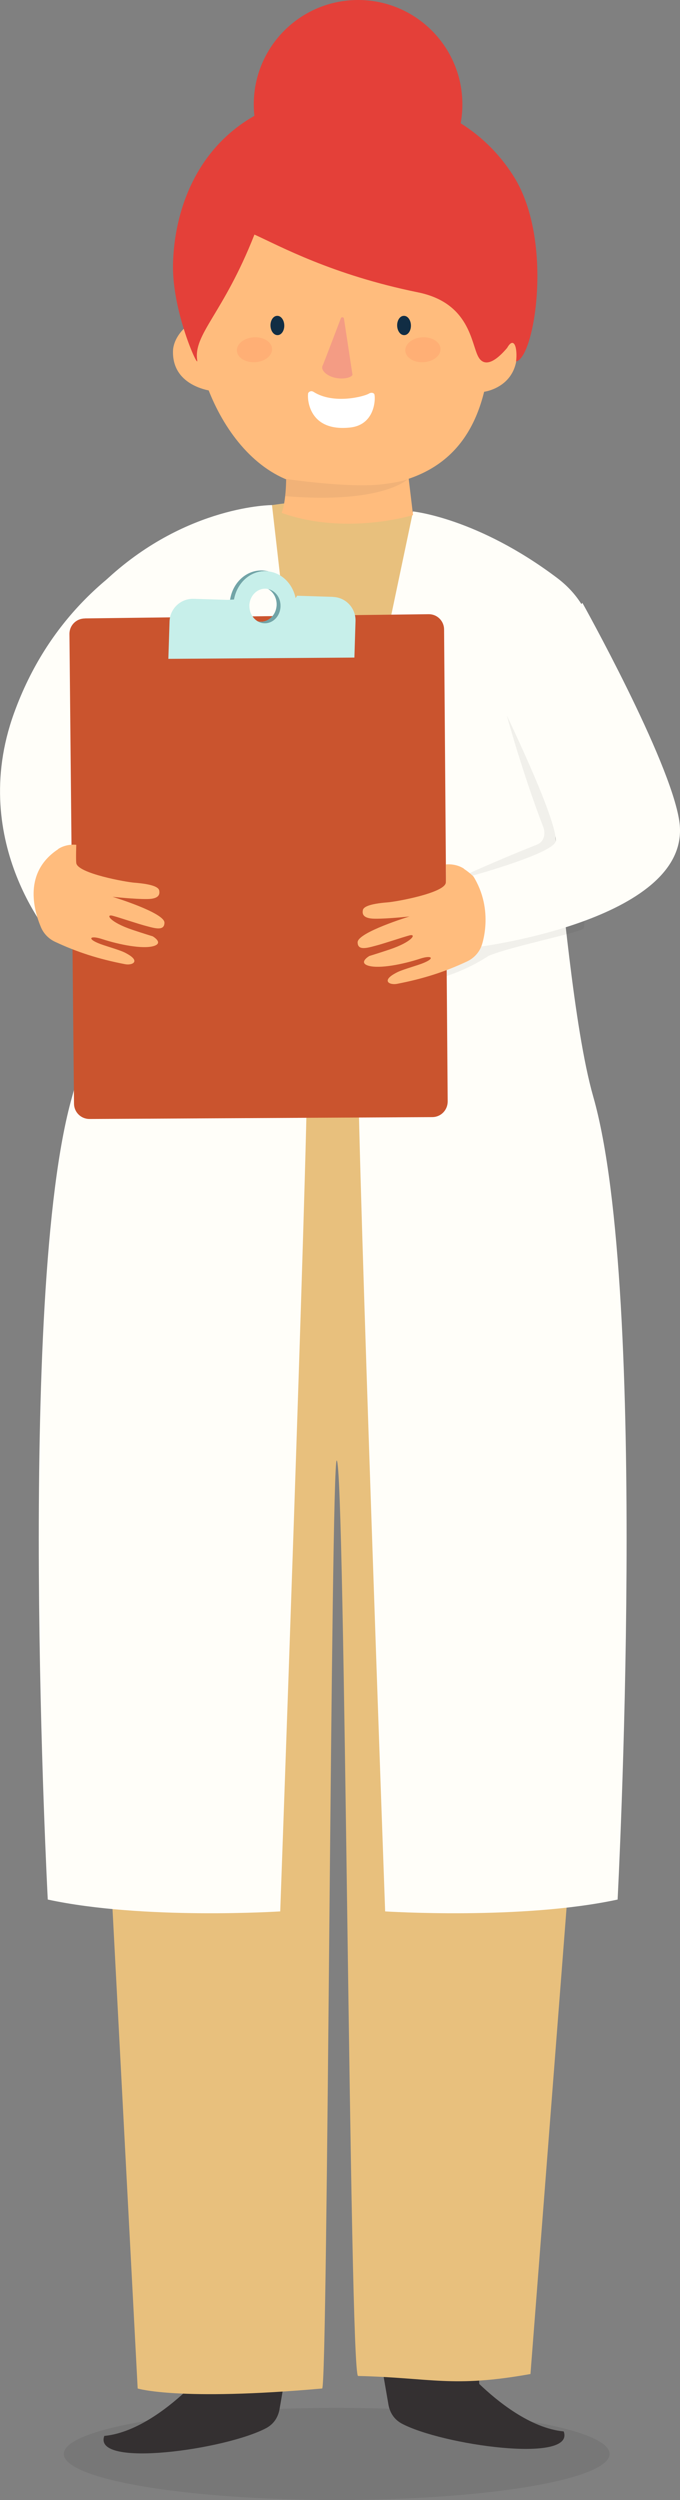 <?xml version="1.0" encoding="UTF-8"?>
<svg xmlns="http://www.w3.org/2000/svg" id="Calque_2" data-name="Calque 2" viewBox="0 0 90.68 333.16">
  <rect x="0" y="0" width="90.68" height="333.16" fill="#808080" stroke="none"/>
  <defs>
    <style>
      .cls-1 {
        fill: #fffef9;
      }

      .cls-2 {
        fill: #e8c07d;
      }

      .cls-3 {
        fill: #71a4a7;
      }

      .cls-4, .cls-5, .cls-6 {
        fill: #343031;
      }

      .cls-7 {
        fill: #ff8157;
        opacity: .2;
      }

      .cls-7, .cls-5, .cls-6 {
        isolation: isolate;
      }

      .cls-8 {
        fill: #fff;
      }

      .cls-9 {
        fill: #112d44;
      }

      .cls-10 {
        fill: #d68e6e;
      }

      .cls-11 {
        fill: #ca542e;
      }

      .cls-12 {
        fill: #f49c84;
      }

      .cls-13 {
        fill: #c7efea;
      }

      .cls-5 {
        opacity: .11;
      }

      .cls-6 {
        opacity: .07;
      }

      .cls-14 {
        fill: #e44039;
      }

      .cls-15 {
        fill: #ffbc7d;
      }
    </style>
  </defs>
  <g id="Calque_2-2" data-name="Calque 2">
    <g id="Objects">
      <g>
        <ellipse class="cls-5" cx="44.9" cy="327.02" rx="36.39" ry="6.14"></ellipse>
        <g>
          <path class="cls-10" d="M27.4,294.91v18.64s.1,4.47-3.62,6.46c-4.22,2.25,1.81,6.92,7.79,4.14,5.98-2.78,5.27-6.66,5.27-6.66l2.37-20.34s-11.81-2.24-11.81-2.24Z"></path>
          <path class="cls-10" d="M61.26,294.58v18.64s-.42,4.47,3.62,6.46c4.29,2.11-1.81,6.92-7.79,4.14s-5.27-6.66-5.27-6.66l-2.37-20.34,11.81-2.24Z"></path>
          <path class="cls-4" d="M40.15,304.43l-14.44-.63-.54,14.49c-2.31,2.22-6.77,5.9-11.26,6.33-1.6,4.34,16.33,1.81,21.66-1.08,1.03-.59,1.5-1.48,1.69-2.38h0l2.89-16.72h0Z"></path>
          <path class="cls-4" d="M48.93,303.83l14.44-.63.54,14.49c2.31,2.22,6.77,5.9,11.26,6.33,1.6,4.34-16.33,1.81-21.66-1.08-1.03-.59-1.5-1.48-1.69-2.38h0l-2.89-16.72h0Z"></path>
          <path class="cls-2" d="M41.07,66.78s-8.01.47-13.41,2.7c-24.3,10.02-10.18,16.37-14.46,24.91-3.58,7.15-3.03,20.8-3.03,20.8,0,0,15.24-3.03,18.94-2.63,3.7.39,5.75-2.78,10.03-.31s37.63-12.67,37.63-12.67c0,0,4.38-9.23,1.42-14.38-4.29-7.49-10.43-12.75-18.33-15.64-6.26-2.29-13.24-2.08-13.24-2.08l-5.56-.7h0Z"></path>
          <path class="cls-2" d="M71.1,135.52c-2.1-8.37-6.07-12.67-1.97-18.57,6.35-9.15,4.67-10.38,2.54-19.35-.76-3.22-2.34-7.65-4.1-12.04-3.15-7.84-6.9-15.56-7.7-16.02-1.25-.72-4.79-1.39-4.79-1.39,0,12.56-19.01,5.01-19.01,5.01,0,0,1.19-5.04,1.46-5.98-2.73.25-7.79,1.6-7.79,1.6,0,0-10.61,19.89-12.59,30.05-1.99,10.16,5.54,21.86,6.6,25,2.73,8.03-1.43,10.49-4.12,19.1-4.2,13.47-9.12,29.9-7.94,48.38l6.67,126.99s5.41,1.7,24.6,0c.76-.07,1.16-123.7,1.94-123.67,1.13.05,1.69,121.97,2.85,122,9.8.23,12.54,1.61,22.99-.26l10.11-130.49c2.4-30.07-7.89-42.93-9.75-50.37h0Z"></path>
          <path class="cls-1" d="M49.1,96.55s-1.35,32.09-1.35,45.09,3.61,113.08,3.61,113.08c0,0,18.25,1.17,31-1.58,0,0,4.25-80.75-3.25-107-2.65-9.28-4.15-28.37-5-34.11s12.62-25.64.17-35.02c-10.62-8-19.2-8.85-19.2-8.85l-5.97,28.38h0Z"></path>
          <path class="cls-1" d="M39.63,96.55s1.35,32.09,1.35,45.09-3.61,113.08-3.61,113.08c0,0-18.25,1.17-31-1.58,0,0-4.25-80.75,3.25-107,2.65-9.28,4.15-28.37,5-34.11s-11.68-24.5-.17-35.02c10.62-9.7,21.82-9.7,21.82-9.7l3.35,29.24h.01Z"></path>
          <path class="cls-1" d="M36.28,67.31s-25.38,2.73-34.41,27.73c-6.33,17.5,5.48,30.46,5.48,30.46,0,0,5-4.18,7.96-8.85,0,0-1.55-3.12-1.55-6.72s7.5-14.99,7.5-14.99"></path>
          <g>
            <path class="cls-15" d="M28.45,52.13s-5.52-.48-5.38-5.37c.05-1.59,1.4-3.31,2.82-3.88"></path>
            <path class="cls-15" d="M38.15,62.43s.16,3.96-.59,5.92c8.61,3.06,17.52.29,17.52.29l-.97-8.09-15.96,1.88Z"></path>
            <g>
              <g>
                <path class="cls-15" d="M31.1,24.29s-3.18,5.32-4.95,13.94c-1.95,9.52,4.42,25.59,15.82,26.6,13.26,1.17,20.23-3.09,22.59-12.62,0,0,4.52-.57,4.38-5.46-.05-1.59-.27-2.96-1.69-3.53,0,0,4.37-13.69,1.47-18.11-2.9-4.42-25.2-16.49-37.61-.82h0Z"></path>
                <path class="cls-14" d="M68.55,23.58c5.3,8.52,2.75,24.14.27,24.59.22-1.81-.27-3.43-1.19-1.81-2.24,2.64-3.35,2.11-3.85,1.18-.96-1.77-1.12-7.17-8.04-8.58-11.5-2.34-18.48-6.2-21.81-7.7-4.17,10.6-8.17,13.24-7.63,16.77.19,1.23-3.36-6.5-3.23-12.8.15-6.97,2.97-15.3,10.83-19.78,8.4-4.78,26.44-5.05,34.64,8.12h.01Z"></path>
                <path class="cls-12" d="M47.01,49.92c-.08.36-1.12.69-2.34.42-1.1-.24-1.94-1.02-1.65-1.61.12-.24,1.75-4.52,2.43-6.31.08-.21.38-.18.42.05l1.13,7.45h.01Z"></path>
                <path class="cls-8" d="M46.71,56.97c-5.9.65-5.74-4.38-5.6-4.61.15-.23.45-.3.68-.15,2.71,1.73,6.81.62,7.41.24.23-.14.52-.16.7.04s.33,4.09-3.19,4.48Z"></path>
              </g>
              <path class="cls-7" d="M58.74,46.46c.06.92-.94,1.73-2.24,1.81-1.29.08-2.39-.59-2.45-1.51s.94-1.73,2.24-1.81c1.29-.08,2.39.59,2.45,1.51Z"></path>
              <path class="cls-7" d="M36.28,46.46c.06.92-.94,1.73-2.24,1.81-1.29.08-2.39-.59-2.45-1.51-.06-.92.94-1.73,2.24-1.81,1.29-.08,2.39.59,2.45,1.51Z"></path>
            </g>
            <path class="cls-6" d="M38.16,63.83s8.35,1.24,12.78.71c2.95-.36,3.47-.71,3.47-.71,0,0-3.29,3.36-16.38,2.29l.13-2.29Z"></path>
            <path class="cls-14" d="M61.66,13.91c0,7.68-6.23,13.91-13.91,13.91s-13.91-6.23-13.91-13.91S40.07,0,47.75,0s13.91,6.23,13.91,13.91Z"></path>
            <path class="cls-9" d="M36.07,43.4c.02.71.44,1.28.95,1.26.51,0,.91-.6.89-1.31-.02-.71-.44-1.28-.95-1.26-.51,0-.91.6-.89,1.31Z"></path>
            <path class="cls-9" d="M52.96,43.4c.02.71.44,1.28.95,1.26.51,0,.91-.6.89-1.31-.02-.71-.44-1.28-.95-1.26-.51,0-.91.6-.89,1.31Z"></path>
          </g>
          <path class="cls-6" d="M67.6,95.4s11.67,5.83,10.03,9.92c-2.83,7.06.23,8.67.23,13.74,0,.86.17,3.81,0,4.62,0,.51-9.84,2.45-12.71,3.71-4.57,2.93-7.71,3.11-12.81,4.98-13.13,0-6.18-8.26,3.75-13,7.31-3.49,12.82-5.75,15.51-6.81.94-.37,1.2-1.42.84-2.36-2.79-7.26-4.84-14.8-4.84-14.8Z"></path>
          <g>
            <path class="cls-11" d="M11.33,82.41l45.86-.56c1.12,0,2.02.91,2.03,2.02l.48,62.92c0,1.14-.9,2.07-2.04,2.08l-45.73.25c-1.13,0-2.05-.9-2.06-2.03l-.61-62.6c-.01-1.15.92-2.08,2.07-2.07h0Z"></path>
            <g>
              <g>
                <path class="cls-3" d="M31.14,80.62c.08-2.56,2.02-4.58,4.34-4.5.14,0,.28.02.41.04-.29-.08-.6-.13-.92-.14-2.32-.07-4.26,1.94-4.34,4.5-.08,2.4,1.52,4.43,3.63,4.73-1.86-.52-3.2-2.41-3.13-4.62h0Z"></path>
                <path class="cls-13" d="M44.4,79.54l-4.78-.15-.2.32c-.38-1.86-1.77-3.3-3.53-3.55-.14-.02-.27-.03-.41-.04-2.09-.07-3.87,1.57-4.26,3.77l-.87.05-4.53-.14c-1.72-.05-3.16,1.3-3.21,3.02l-.16,4.98,24.81-.17.15-4.87c.05-1.72-1.3-3.16-3.02-3.21h0ZM39.02,80.35q0-.13,0,0h0ZM36.33,76.31s-.07-.03-.11-.05c.04.01.07.03.11.05ZM36.98,76.65s-.08-.06-.13-.08c.04.03.08.05.13.08ZM33.25,80.69c.04-1.27,1.01-2.27,2.16-2.24.12,0,.24.02.36.05.69.39,1.16,1.2,1.13,2.12-.04,1.27-1.01,2.27-2.15,2.24-.12,0-.24-.02-.36-.05-.69-.39-1.16-1.2-1.13-2.12h0Z"></path>
              </g>
              <path class="cls-3" d="M35.76,78.5c.69.39,1.16,1.2,1.13,2.12-.04,1.27-1.01,2.27-2.15,2.24-.12,0-.24-.02-.36-.05.26.15.56.24.88.25,1.15.04,2.11-.96,2.15-2.24.04-1.14-.68-2.1-1.65-2.32Z"></path>
            </g>
          </g>
          <path class="cls-15" d="M61.88,115.77c-1.14-.75-2.43-.57-2.43-.57,0,0,.06,1.97,0,2.43-.17,1.39-6.72,2.55-7.74,2.62-2.56.2-3.24.64-3.32,1.03-.07.39-.14,1.14,1.61,1.15,1.74.02,4.61-.3,4.61-.3,0,0-6.9,2.11-6.92,3.44,0,1.07,1.08.82,2.29.49,1.19-.3,3.72-1.17,4.64-1.41.95-.24.39.86-2.69,1.89-1.31.44-2.68.86-2.68.86,0,0-1.55.9-.07,1.31,1.47.4,4.52-.19,6.87-.96,1.65-.54,2.17.03-.29.84-2.21.71-2.52.81-3.13,1.16-1.75.98-.67,1.55.32,1.36,3.57-.69,6.44-1.63,9.32-2.98.86-.4,1.54-1.1,1.9-1.97.97-2.32,2.34-7.31-2.3-10.37v-.02Z"></path>
          <path class="cls-1" d="M77.67,80.35s11.65,20.85,12.91,29.03c2,13.04-26.39,16.75-26.39,16.75,0,0,1.83-4.78-1.13-9.45,0,0,11.06-3.04,11.06-4.65,0-3.6-8.25-20.24-8.25-20.24"></path>
          <path class="cls-15" d="M7.74,113.15c1.14-.75,2.43-.57,2.43-.57,0,0-.06,1.97,0,2.43.17,1.39,6.72,2.55,7.74,2.62,2.56.2,3.24.64,3.32,1.03.07.39.14,1.14-1.61,1.15-1.74.02-4.61-.3-4.61-.3,0,0,6.9,2.11,6.92,3.44,0,1.07-1.08.82-2.29.49-1.19-.3-3.72-1.17-4.64-1.41-.95-.24-.39.86,2.69,1.89,1.31.44,2.68.86,2.68.86,0,0,1.55.9.07,1.31-1.47.4-4.52-.19-6.87-.96-1.65-.54-2.17.03.29.84,2.21.71,2.52.81,3.13,1.16,1.75.98.67,1.55-.32,1.36-3.57-.69-6.44-1.63-9.32-2.98-.86-.4-1.54-1.1-1.9-1.97-.97-2.32-2.34-7.31,2.3-10.37v-.02Z"></path>
        </g>
      </g>
    </g>
  </g>
</svg>
